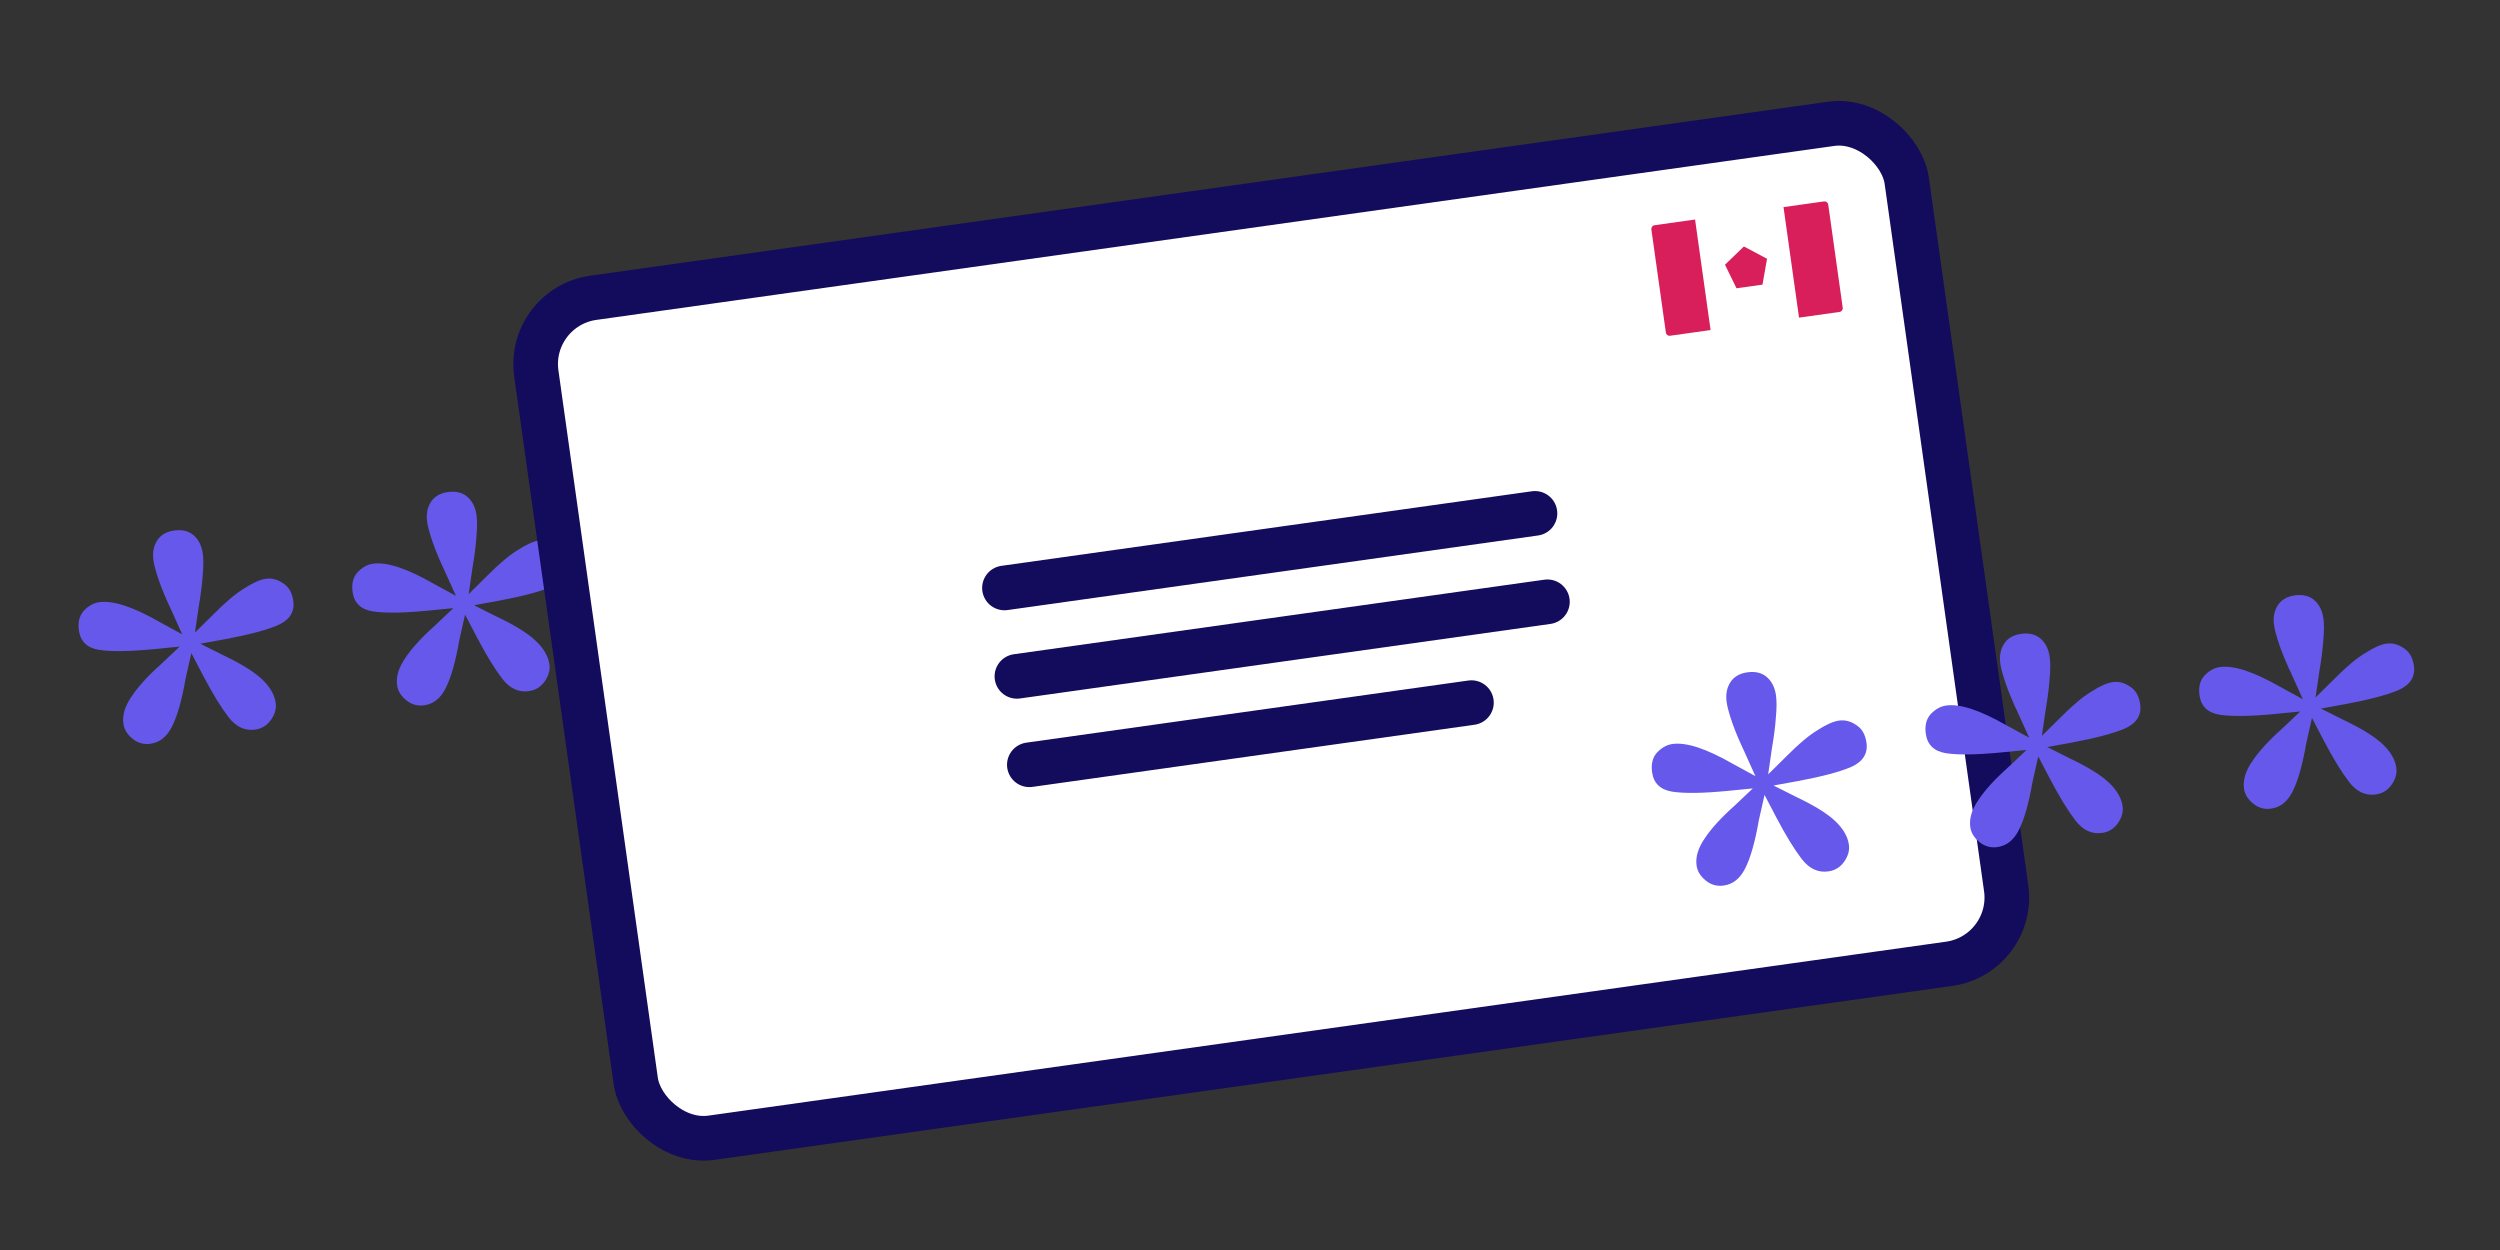 <svg width="168" height="84" viewBox="0 0 168 84" fill="none" xmlns="http://www.w3.org/2000/svg">
<rect x="0" y="0" width="168" height="84" fill="#333333" stroke="none"/>
<path d="M11.701 35.652C12.248 35.575 12.687 35.683 13.019 35.976C13.351 36.268 13.554 36.676 13.627 37.199C13.681 37.579 13.678 38.077 13.619 38.691C13.58 39.278 13.494 39.956 13.36 40.727L13.101 42.508L14.346 41.279C15.152 40.462 15.846 39.88 16.427 39.532C17.005 39.16 17.484 38.947 17.864 38.894C18.268 38.837 18.659 38.94 19.035 39.202C19.407 39.44 19.632 39.833 19.709 40.38C19.813 41.116 19.465 41.662 18.667 42.017C17.889 42.344 16.732 42.652 15.198 42.94L13.461 43.257L14.986 44.024C16.207 44.604 17.083 45.147 17.615 45.654C18.147 46.161 18.451 46.688 18.528 47.235C18.581 47.615 18.477 47.993 18.215 48.369C17.952 48.745 17.595 48.965 17.144 49.029C16.455 49.126 15.858 48.846 15.354 48.19C14.85 47.533 14.283 46.607 13.654 45.411L12.859 43.887L12.478 45.577C12.223 47.042 11.916 48.128 11.554 48.833C11.213 49.511 10.734 49.893 10.116 49.98C9.664 50.044 9.261 49.931 8.905 49.641C8.549 49.352 8.345 49.017 8.291 48.637C8.211 48.067 8.392 47.459 8.835 46.816C9.274 46.148 9.946 45.411 10.851 44.605L12.07 43.453L10.349 43.622C8.699 43.781 7.466 43.797 6.648 43.669C5.854 43.538 5.405 43.105 5.302 42.368C5.225 41.821 5.333 41.382 5.625 41.05C5.942 40.715 6.29 40.52 6.67 40.467C7.597 40.337 8.944 40.778 10.71 41.79L12.245 42.628L11.506 40.987C11.161 40.26 10.888 39.608 10.685 39.03C10.48 38.429 10.355 37.974 10.312 37.665C10.238 37.142 10.321 36.694 10.559 36.321C10.798 35.949 11.178 35.725 11.701 35.652Z" fill="#6658EA"/>
<path d="M30.095 33.067C30.641 32.99 31.081 33.098 31.413 33.391C31.744 33.683 31.947 34.091 32.021 34.614C32.074 34.994 32.071 35.492 32.012 36.106C31.974 36.693 31.887 37.371 31.753 38.142L31.494 39.923L32.739 38.694C33.546 37.877 34.239 37.295 34.821 36.947C35.398 36.575 35.878 36.362 36.258 36.309C36.662 36.252 37.052 36.355 37.428 36.617C37.801 36.855 38.026 37.248 38.103 37.794C38.206 38.531 37.859 39.077 37.06 39.431C36.282 39.759 35.126 40.067 33.591 40.355L31.854 40.672L33.38 41.439C34.6 42.019 35.477 42.562 36.008 43.069C36.54 43.576 36.844 44.103 36.921 44.65C36.975 45.03 36.87 45.408 36.608 45.784C36.346 46.16 35.989 46.38 35.537 46.444C34.848 46.541 34.251 46.261 33.747 45.605C33.243 44.948 32.676 44.022 32.048 42.826L31.252 41.302L30.872 42.991C30.617 44.457 30.309 45.542 29.948 46.248C29.607 46.926 29.127 47.308 28.509 47.395C28.058 47.459 27.654 47.346 27.298 47.056C26.943 46.767 26.738 46.432 26.685 46.052C26.605 45.481 26.786 44.874 27.229 44.23C27.668 43.563 28.34 42.826 29.244 42.02L30.464 40.867L28.743 41.037C27.093 41.196 25.859 41.212 25.041 41.084C24.247 40.953 23.799 40.52 23.695 39.783C23.618 39.236 23.726 38.797 24.019 38.465C24.335 38.13 24.684 37.935 25.064 37.882C25.991 37.752 27.337 38.193 29.103 39.205L30.639 40.043L29.899 38.402C29.555 37.675 29.281 37.023 29.079 36.445C28.873 35.844 28.749 35.389 28.705 35.08C28.632 34.557 28.714 34.109 28.953 33.736C29.191 33.364 29.572 33.14 30.095 33.067Z" fill="#6658EA"/>
<path d="M48.488 30.482C49.035 30.405 49.474 30.513 49.806 30.806C50.138 31.098 50.341 31.506 50.414 32.029C50.468 32.409 50.465 32.906 50.406 33.521C50.367 34.108 50.281 34.786 50.147 35.556L49.888 37.338L51.133 36.109C51.939 35.292 52.633 34.71 53.214 34.362C53.792 33.99 54.271 33.777 54.651 33.724C55.055 33.667 55.445 33.77 55.822 34.032C56.194 34.27 56.419 34.663 56.496 35.209C56.6 35.946 56.252 36.492 55.454 36.846C54.676 37.174 53.519 37.482 51.984 37.77L50.248 38.087L51.773 38.854C52.994 39.434 53.87 39.977 54.402 40.484C54.934 40.991 55.238 41.518 55.315 42.065C55.368 42.445 55.264 42.823 55.001 43.199C54.739 43.575 54.382 43.795 53.931 43.859C53.242 43.956 52.645 43.676 52.141 43.02C51.636 42.363 51.07 41.437 50.441 40.241L49.645 38.717L49.265 40.406C49.01 41.872 48.703 42.958 48.341 43.663C48 44.341 47.521 44.723 46.903 44.81C46.451 44.873 46.048 44.761 45.692 44.471C45.336 44.182 45.132 43.847 45.078 43.467C44.998 42.897 45.179 42.289 45.622 41.645C46.061 40.978 46.733 40.241 47.638 39.435L48.857 38.282L47.136 38.452C45.486 38.611 44.252 38.627 43.435 38.499C42.641 38.368 42.192 37.935 42.089 37.198C42.012 36.651 42.12 36.212 42.412 35.88C42.729 35.545 43.077 35.35 43.457 35.297C44.384 35.167 45.731 35.608 47.497 36.62L49.032 37.458L48.293 35.817C47.948 35.09 47.675 34.438 47.472 33.86C47.267 33.259 47.142 32.804 47.099 32.495C47.025 31.972 47.108 31.524 47.346 31.151C47.585 30.779 47.965 30.555 48.488 30.482Z" fill="#6658EA"/>
<rect x="35.413" y="20.638" width="93" height="57" rx="4.5" transform="rotate(-8 35.413 20.638)" fill="white" stroke="#130B5B" stroke-width="3"/>
<path d="M117.42 45.181C117.967 45.105 118.406 45.212 118.738 45.505C119.07 45.798 119.273 46.205 119.346 46.728C119.399 47.109 119.397 47.606 119.338 48.22C119.299 48.807 119.212 49.486 119.078 50.256L118.82 52.037L120.065 50.808C120.871 49.992 121.565 49.41 122.146 49.061C122.724 48.689 123.203 48.477 123.583 48.423C123.987 48.366 124.377 48.469 124.753 48.731C125.126 48.97 125.351 49.362 125.428 49.909C125.531 50.646 125.184 51.191 124.386 51.546C123.608 51.873 122.451 52.181 120.916 52.47L119.18 52.786L120.705 53.554C121.926 54.133 122.802 54.677 123.334 55.184C123.865 55.691 124.17 56.217 124.246 56.764C124.3 57.144 124.195 57.522 123.933 57.899C123.671 58.275 123.314 58.495 122.863 58.558C122.173 58.655 121.577 58.375 121.072 57.719C120.568 57.063 120.002 56.137 119.373 54.94L118.577 53.416L118.197 55.106C117.942 56.572 117.634 57.657 117.273 58.362C116.932 59.04 116.453 59.422 115.835 59.509C115.383 59.573 114.979 59.46 114.624 59.171C114.268 58.881 114.063 58.547 114.01 58.166C113.93 57.596 114.111 56.989 114.554 56.345C114.993 55.677 115.665 54.941 116.57 54.135L117.789 52.982L116.068 53.151C114.418 53.31 113.184 53.326 112.367 53.199C111.573 53.068 111.124 52.634 111.02 51.897C110.944 51.351 111.051 50.911 111.344 50.579C111.661 50.244 112.009 50.05 112.389 49.996C113.316 49.866 114.662 50.307 116.429 51.319L117.964 52.157L117.225 50.516C116.88 49.789 116.607 49.137 116.404 48.559C116.199 47.958 116.074 47.503 116.031 47.194C115.957 46.671 116.04 46.224 116.278 45.851C116.516 45.478 116.897 45.255 117.42 45.181Z" fill="#6658EA"/>
<path d="M135.813 42.596C136.36 42.519 136.799 42.627 137.131 42.92C137.463 43.213 137.666 43.62 137.739 44.143C137.793 44.523 137.79 45.021 137.731 45.635C137.692 46.222 137.606 46.901 137.472 47.671L137.213 49.452L138.458 48.223C139.265 47.407 139.958 46.825 140.539 46.476C141.117 46.104 141.596 45.892 141.977 45.838C142.381 45.781 142.771 45.884 143.147 46.146C143.52 46.385 143.744 46.777 143.821 47.324C143.925 48.06 143.577 48.606 142.779 48.961C142.001 49.288 140.845 49.596 139.31 49.885L137.573 50.201L139.099 50.968C140.319 51.548 141.195 52.092 141.727 52.599C142.259 53.105 142.563 53.632 142.64 54.179C142.693 54.559 142.589 54.937 142.327 55.314C142.065 55.69 141.708 55.91 141.256 55.973C140.567 56.07 139.97 55.79 139.466 55.134C138.962 54.478 138.395 53.552 137.767 52.355L136.971 50.831L136.59 52.521C136.336 53.986 136.028 55.072 135.666 55.777C135.325 56.455 134.846 56.837 134.228 56.924C133.777 56.988 133.373 56.875 133.017 56.586C132.661 56.296 132.457 55.962 132.403 55.581C132.323 55.011 132.505 54.404 132.947 53.76C133.387 53.092 134.059 52.355 134.963 51.55L136.183 50.397L134.461 50.566C132.812 50.725 131.578 50.741 130.76 50.614C129.966 50.483 129.517 50.049 129.414 49.312C129.337 48.766 129.445 48.326 129.738 47.994C130.054 47.659 130.402 47.465 130.783 47.411C131.709 47.281 133.056 47.722 134.822 48.734L136.358 49.572L135.618 47.931C135.273 47.204 135 46.552 134.798 45.974C134.592 45.373 134.467 44.918 134.424 44.609C134.351 44.086 134.433 43.639 134.671 43.266C134.91 42.893 135.291 42.67 135.813 42.596Z" fill="#6658EA"/>
<path d="M154.207 40.011C154.754 39.934 155.193 40.042 155.525 40.335C155.857 40.628 156.059 41.035 156.133 41.558C156.186 41.938 156.184 42.436 156.124 43.05C156.086 43.637 155.999 44.316 155.865 45.086L155.607 46.867L156.852 45.638C157.658 44.822 158.352 44.239 158.933 43.891C159.511 43.519 159.99 43.306 160.37 43.253C160.774 43.196 161.164 43.299 161.54 43.561C161.913 43.8 162.138 44.192 162.215 44.739C162.318 45.475 161.971 46.021 161.172 46.376C160.394 46.703 159.238 47.011 157.703 47.3L155.966 47.616L157.492 48.383C158.713 48.963 159.589 49.507 160.12 50.014C160.652 50.52 160.956 51.047 161.033 51.594C161.087 51.974 160.982 52.352 160.72 52.728C160.458 53.105 160.101 53.325 159.65 53.388C158.96 53.485 158.364 53.205 157.859 52.549C157.355 51.893 156.789 50.967 156.16 49.77L155.364 48.246L154.984 49.936C154.729 51.401 154.421 52.487 154.06 53.192C153.719 53.87 153.239 54.252 152.622 54.339C152.17 54.403 151.766 54.29 151.411 54.001C151.055 53.711 150.85 53.376 150.797 52.996C150.717 52.426 150.898 51.819 151.341 51.175C151.78 50.507 152.452 49.77 153.357 48.965L154.576 47.812L152.855 47.981C151.205 48.14 149.971 48.156 149.154 48.029C148.36 47.898 147.911 47.464 147.807 46.727C147.73 46.181 147.838 45.741 148.131 45.409C148.447 45.074 148.796 44.88 149.176 44.826C150.103 44.696 151.449 45.137 153.215 46.149L154.751 46.987L154.011 45.346C153.667 44.619 153.394 43.967 153.191 43.389C152.985 42.788 152.861 42.333 152.818 42.024C152.744 41.501 152.827 41.053 153.065 40.681C153.303 40.308 153.684 40.085 154.207 40.011Z" fill="#6658EA"/>
<path d="M67.5 39.51L103.15 34.499" stroke="#130B5B" stroke-width="3" stroke-linecap="round"/>
<path d="M68.336 45.451L103.986 40.441" stroke="#130B5B" stroke-width="3" stroke-linecap="round"/>
<path d="M69.172 51.393L98.88 47.217" stroke="#130B5B" stroke-width="3" stroke-linecap="round"/>
<rect x="110.938" y="15.17" width="12" height="7.5" rx="0.25" transform="rotate(-8 110.938 15.17)" fill="white"/>
<path d="M110.972 15.418C110.953 15.281 111.048 15.154 111.185 15.135L113.908 14.752L114.952 22.179L112.229 22.562C112.092 22.581 111.966 22.486 111.947 22.349L110.972 15.418Z" fill="#D81E5B"/>
<path d="M119.852 13.918L122.575 13.535C122.712 13.516 122.838 13.611 122.857 13.748L123.831 20.68C123.851 20.817 123.755 20.943 123.619 20.962L120.895 21.345L119.852 13.918Z" fill="#D81E5B"/>
<path d="M117.189 16.563L118.745 17.391L118.439 19.127L116.693 19.372L115.92 17.788L117.189 16.563Z" fill="#D81E5B"/>
</svg>
